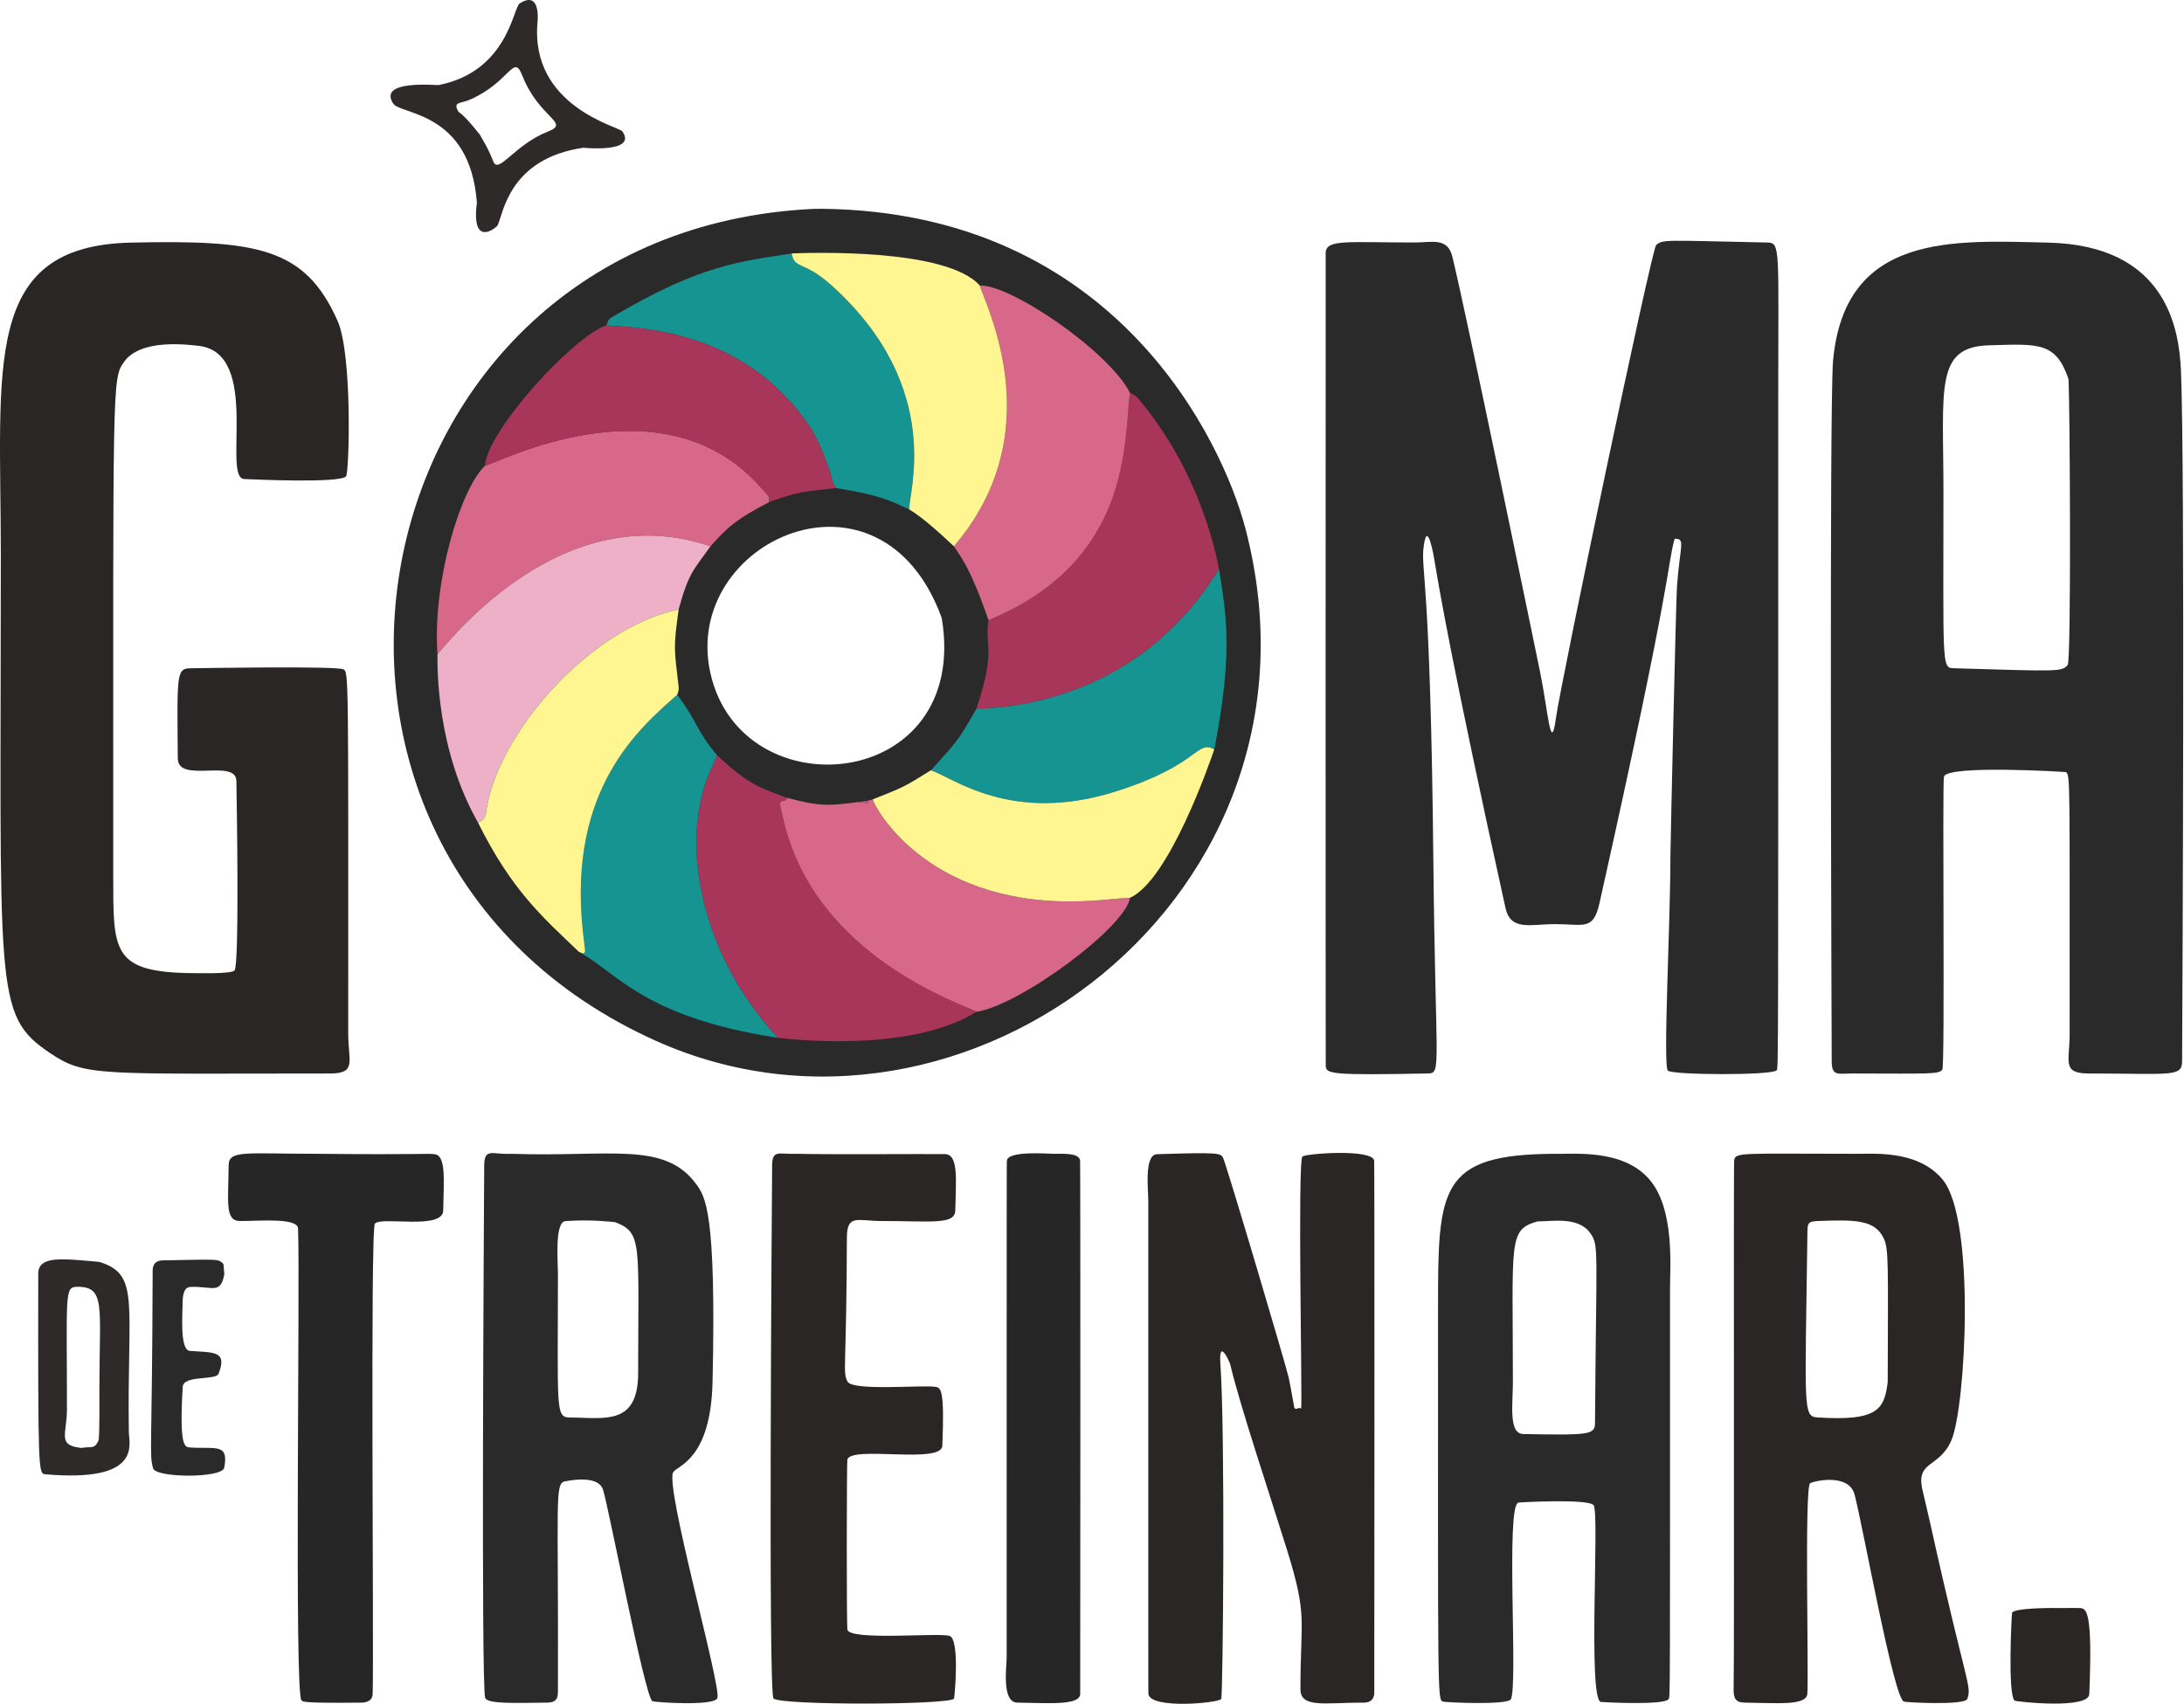 <svg width="924" height="721" viewBox="0 0 924 721" fill="none" xmlns="http://www.w3.org/2000/svg">
<path fill-rule="evenodd" clip-rule="evenodd" d="M344.172 88.393C345.446 88.408 346.72 88.339 347.994 88.354C472.751 89.867 517.487 187.791 526.879 223.544C567.68 378.871 408.049 499.012 277.579 440.491C98.912 360.352 146.643 97.831 344.172 88.393ZM398.425 261.514C372.669 190.638 288.333 228.888 300.495 284.573C313.432 343.809 410.755 335.081 398.425 261.514Z" fill="#2A2A2A"/>
<path fill-rule="evenodd" clip-rule="evenodd" d="M708.498 227.989C705.144 240.121 708.333 240.764 676.729 382.087C674.068 393.987 670.208 391.065 657.962 391.066C647.341 391.067 639.117 394.152 636.903 384.101C614.178 280.955 608.775 248.486 606.798 236.607C606.705 236.045 603.917 219.295 602.356 231.045C600.945 241.671 605.199 241.506 606.427 364.972C607.278 450.501 609.962 454.141 604.361 454.252C562.768 455.078 561.01 454.459 560.894 450.974C560.806 448.329 560.84 107.264 560.871 106.832C561.276 101.183 570.003 102.612 598.676 102.613C605.853 102.613 612.432 100.363 614.455 108.601C620.339 132.562 648.753 270.672 651.655 284.782C654.905 300.578 656.093 319.868 658.271 303.933C660.374 288.547 698.801 105.331 700.671 103.711C703.525 101.238 703.959 101.71 747.866 102.629C753.33 102.743 752.329 105.803 752.329 166.083C752.329 451.885 752.413 452.079 751.659 452.937C749.713 455.15 707.341 454.944 705.613 453.061C703.51 450.77 706.758 389.323 706.702 363.067C706.693 358.942 709.062 254.281 709.485 248.316C710.733 230.702 713.272 227.868 708.496 227.99L708.498 227.989Z" fill="#2A2A2A"/>
<path fill-rule="evenodd" clip-rule="evenodd" d="M922.7 156.487C924.449 196.514 923.319 425.702 923.203 449.111C923.17 455.886 918.627 454.298 883.626 454.272C872.221 454.263 875.616 449.078 875.615 437.644C875.611 328.794 875.884 328.224 874.055 326.738C873.936 326.641 823.864 323.58 822.453 328.644C821.681 331.413 822.939 450.79 821.755 452.594C820.412 454.641 817.07 454.343 784.181 454.272C777.605 454.258 774.978 455.638 774.953 449.114C774.865 425.407 773.923 170.638 775.52 152.775C780.388 98.326 826.593 101.77 866.423 102.665C917.087 103.804 921.862 139.853 922.7 156.487ZM875.155 160.477C869.814 144.556 862.3 145.526 841.515 146.122C818.495 146.782 822.229 164.084 822.229 208.156C822.229 279.852 821.42 282.628 826.251 282.773C871.574 284.127 872.195 284.296 874.784 281.4C876.335 279.665 875.744 172.595 875.155 160.477Z" fill="#2A2A2A"/>
<path fill-rule="evenodd" clip-rule="evenodd" d="M78.503 411.761C83.432 411.757 97.843 412.324 99.245 410.622C101.354 408.063 100.124 336.923 100.013 330.515C99.845 320.774 75.309 331.721 75.219 320.969C74.926 285.701 74.59 282.897 80.416 282.801C85.6 282.716 141.877 281.789 145.229 283.227C147.596 284.243 147.333 285.275 147.328 437.644C147.328 448.972 151.054 454.271 139.699 454.272C40.985 454.278 36.083 455.726 20.98 445.499C-2.814 429.389 0.346 420.035 0.346 234.929C0.346 154.428 -7.849 104.031 55.545 102.659C108.815 101.506 129.044 104.719 142.821 135.779C149.155 150.058 147.756 200.018 146.412 201.575C143.814 204.585 106.764 202.87 103.319 202.711C93.848 202.273 110.505 149.733 84.321 146.39C59.648 143.24 53.984 151.082 52.458 153.195C47.371 160.238 47.893 161.147 47.911 370.711C47.914 401.777 47.403 410.87 78.502 411.762L78.503 411.761Z" fill="#2B2626"/>
<path fill-rule="evenodd" clip-rule="evenodd" d="M657.962 488.257C665.489 488.517 686.501 485.983 697.818 499.098C708.595 511.586 706.551 536.2 706.551 544.739C706.552 717.513 706.618 717.606 706.013 718.912C704.653 721.846 677.353 720.259 677.242 720.225C671.706 718.512 676.747 641.357 674.268 637.037C672.593 634.118 643.035 635.715 642.385 635.867C636.935 637.143 642.285 713.162 639.224 719.067C637.875 721.668 611.223 720.414 610.424 720.068C608.117 719.07 608.398 718.053 608.398 554.301C608.398 503.022 608.536 488.424 657.962 488.257ZM650.414 516.885C637.985 520.455 640.066 524.946 640.066 584.9C640.066 594.383 638.135 606.733 644.5 606.849C672.533 607.36 674.783 607.168 674.817 602.1C675.314 527.742 676.53 527.299 672.924 521.999C667.958 514.7 656.75 516.853 650.414 516.885Z" fill="#2A2A2A"/>
<path fill-rule="evenodd" clip-rule="evenodd" d="M784.181 488.257C790.948 488.49 811.087 485.997 821.936 499.232C835.896 516.262 831.675 595.298 825.598 609.468C820.436 621.504 810.357 617.869 813.391 630.675C813.682 631.903 815.9 641.264 816.956 646.039C831.839 713.281 834.339 713.338 832.312 718.943C831.3 721.741 806.414 720.432 805.474 720.067C801.161 718.389 788.571 647.912 784.668 632.584C782.24 623.049 766.739 626.848 765.781 627.736C763.367 629.973 765.287 709.908 764.638 716.81C764.156 721.935 751.827 720.639 738.289 720.508C734.619 720.473 733.356 719.057 733.461 714.932C733.807 701.371 733.363 493.101 733.693 490.99C734.238 487.505 737 488.257 784.181 488.257ZM798.649 584.864C798.784 534.484 799.121 528.526 796.932 523.988C793.169 516.185 785.116 516.068 768.921 516.711C764.87 516.872 764.73 517.689 764.677 521.781C763.705 595.998 762.669 599.418 768.908 599.821C794.426 601.472 797.214 596.431 798.649 584.864Z" fill="#2B2626"/>
<path fill-rule="evenodd" clip-rule="evenodd" d="M216.196 488.257C258.091 489.702 280.972 482.82 294.398 500.901C298.417 506.314 303.103 512.624 301.456 584.882C300.708 617.716 286.604 620.151 284.839 622.961C281.131 628.864 305.174 713.213 303.524 718.566C302.429 722.12 276.713 720.38 275.964 719.87C272.769 717.696 257.557 638.098 255.173 630.556C254.776 629.299 253.161 624.192 239.123 626.843C234.527 627.711 236.321 634.244 236.051 714.958C236.041 717.808 236.136 720.456 231.489 720.508C217.175 720.67 206.359 721.093 205.27 718.522C203.488 714.315 204.747 511.139 204.859 493.106C204.906 485.478 208.648 488.72 216.197 488.257H216.196ZM260.357 517.215C258.678 517.022 249.349 515.952 239.235 516.747C234.578 517.113 236.051 533.924 236.051 539.001C236.051 596.41 234.892 599.806 241.065 599.836C255.549 599.907 269.956 603.574 269.984 581.075C270.054 525.361 271.735 521.815 260.357 517.215Z" fill="#2A2A2A"/>
<path fill-rule="evenodd" clip-rule="evenodd" d="M550.494 596.064C551.025 592.685 548.909 491.776 551.023 489.418C552.122 488.192 580.78 485.979 581.388 491.206C581.557 492.655 581.492 716.323 581.425 716.851C580.901 721.009 577.011 720.511 575.726 720.515C560.653 720.553 550.225 722.817 550.2 714.957C550.107 685.01 553.443 684.557 544.501 655.866C537.316 632.812 524.219 593.585 520.435 577.162C520.361 576.842 515.485 565.404 516.324 577.225C518.395 606.398 517.432 717.391 516.67 718.928C515.798 720.686 486.709 723.399 485.864 716.853C485.808 716.415 485.814 716.484 485.814 508.403C485.814 503.171 484.006 488.597 489.543 488.422C515.847 487.591 516.393 487.974 517.445 489.947C518.761 492.415 544.205 578.268 545.216 582.962C546.027 586.728 546.613 590.539 547.345 594.321C547.652 595.909 547.611 595.886 547.728 595.951C549.035 596.674 549.105 595.295 550.494 596.064Z" fill="#2B2626"/>
<path fill-rule="evenodd" clip-rule="evenodd" d="M336.678 488.257C351.825 488.605 392.273 488.273 399.861 488.4C405.73 488.498 404.37 500.124 404.16 512.265C404.053 518.465 393.41 516.67 373.014 516.7C362.928 516.715 358.33 513.592 358.301 523.703C358.141 579.928 356.407 580.241 358.552 584.617C360.618 588.833 391.113 585.925 395.943 586.903C397.909 587.301 399.728 587.669 398.668 611.824C398.321 619.722 360.28 611.642 358.495 617.634C358.225 618.541 358.107 688.892 358.549 689.803C360.722 694.285 396.305 690.89 401.627 692.229C406.231 693.387 403.845 718.321 403.64 718.781C402.402 721.552 329.413 721.709 327.222 718.709C325.02 715.694 326.535 511.141 326.668 493.092C326.719 486.214 329.889 488.599 336.679 488.256L336.678 488.257Z" fill="#2B2626"/>
<path fill-rule="evenodd" clip-rule="evenodd" d="M133.963 488.257C179.853 488.709 179.834 488.007 183.8 488.416C188.809 488.932 187.735 499.3 187.511 512.228C187.365 520.632 161.607 514.669 158.618 517.782C156.564 519.921 158.253 701.458 157.655 716.973C157.52 720.462 153.543 720.503 153.081 720.508C128.926 720.757 128.28 720.215 127.551 719.56C124.464 716.788 126.989 541.952 126.105 519.909C125.913 515.114 109.358 516.775 101.428 516.694C95.05 516.629 96.628 508.225 96.736 493.08C96.783 486.561 104.263 488.258 133.963 488.258V488.257Z" fill="#262626"/>
<path fill-rule="evenodd" clip-rule="evenodd" d="M445.685 488.257C448.961 488.325 456.745 487.629 456.969 491.226C457.134 493.878 457.059 715.271 457.009 716.837C456.851 721.783 443.91 720.694 430.395 720.503C423.668 720.408 425.899 705.085 425.899 701.556C425.899 491.778 425.885 491.893 426.009 491.06C426.632 486.875 443.511 488.257 445.684 488.257H445.685Z" fill="#262626"/>
<path fill-rule="evenodd" clip-rule="evenodd" d="M303.381 319.616C316.692 332.21 322.219 333.59 332.945 337.601C332.646 339.863 330.331 338.033 330.056 340.111C329.976 340.717 329.982 340.671 331.625 347.584C345.225 404.819 406.594 424.664 413.177 428.141C385.318 445.473 335.837 439.947 329.095 439.194C295.519 403.236 287.199 354.645 300.956 325.1C301.158 324.665 302.449 321.894 303.381 319.616Z" fill="#A8355A"/>
<path fill-rule="evenodd" clip-rule="evenodd" d="M205.174 197.084C209.326 196.561 278.731 159.521 320.702 204.947C324.69 209.263 324.921 209.612 325.222 210.068C325.95 211.171 324.922 211.336 325.606 212.373C310.654 220.084 307.165 223.834 300.578 231.211C238.354 209.805 190.688 270.473 185.095 276.886C182.888 246.152 194.828 206.97 205.175 197.083L205.174 197.084Z" fill="#D8688A"/>
<path fill-rule="evenodd" clip-rule="evenodd" d="M332.945 337.601C347.323 341.43 350.9 340.969 363.276 339.39C366.613 339.779 366.594 339.857 366.88 339.81C367.672 339.68 366.802 338.855 367.607 338.722L369.246 338.28C369.924 341.479 391.25 381.761 453.324 381.477C463.955 381.428 472.807 380.049 478.062 379.936C476.332 392.331 431.224 425.562 413.177 428.141C406.595 424.663 345.226 404.819 331.625 347.584C329.982 340.671 329.976 340.717 330.056 340.111C330.331 338.032 332.646 339.862 332.945 337.601Z" fill="#D8688A"/>
<path fill-rule="evenodd" clip-rule="evenodd" d="M286.494 294.002C295.834 306.391 293.594 307.744 303.381 319.616C302.449 321.894 301.158 324.665 300.956 325.1C287.199 354.645 295.519 403.236 329.095 439.194C271.925 430.375 261.042 411.445 245.051 402.918C245.616 402.687 246.242 403.673 246.807 403.442C248.104 402.912 247.461 402.454 246.55 393.688C240.317 333.71 270.422 308.257 286.494 294.002Z" fill="#159492"/>
<path fill-rule="evenodd" clip-rule="evenodd" d="M478.021 166.146C479.807 167.369 480.055 166.859 481.42 168.473C509.082 201.159 515.109 238.185 515.744 240.773C480.506 298.452 422.572 299.689 413.098 299.891C421.559 274.467 416.472 273.814 418.212 262.431C478.836 237.481 475.532 187.085 478.02 166.146H478.021Z" fill="#A8355A"/>
<path fill-rule="evenodd" clip-rule="evenodd" d="M414.517 120.835C427.542 120.293 468.941 148.486 478.021 166.146C475.532 187.085 478.837 237.481 418.213 262.431C410.514 240.131 406.566 235.836 403.581 231.181C444.377 183.524 417.727 130.783 414.518 120.836L414.517 120.835Z" fill="#D8688A"/>
<path fill-rule="evenodd" clip-rule="evenodd" d="M334.976 107.249C335.942 113.911 340.167 110.319 351.611 120.587C400.32 164.29 383.99 209.67 384.701 215.609C376.045 211.601 372.325 209.543 353.721 206.533C353.072 205.361 352.783 205.635 352.433 204.207C350.872 197.828 346.425 186.443 342.906 181.087C315.26 139.01 269.176 138.641 256.43 137.697C257.524 136.109 256.623 135.572 258.776 134.292C296.469 111.89 313.155 110.71 334.976 107.249Z" fill="#159492"/>
<path fill-rule="evenodd" clip-rule="evenodd" d="M515.745 240.773C518.867 260.869 521.759 275.847 513.742 317.116C505.962 313.035 507.903 323.428 472.584 334.772C427.87 349.133 403.071 328.902 393.823 325.98C404.74 313.831 405.052 314.119 413.098 299.891C422.572 299.689 480.507 298.452 515.744 240.773H515.745Z" fill="#159492"/>
<path fill-rule="evenodd" clip-rule="evenodd" d="M300.577 231.212C293.421 241.286 291.382 242.315 287.12 257.887C249.215 265.69 209.713 311.252 205.612 344.028C205.164 347.612 202.315 347.871 202.192 348.014C184.695 317.176 185.036 282.739 185.094 276.887C190.687 270.474 238.353 209.806 300.577 231.212Z" fill="#EDB0C7"/>
<path fill-rule="evenodd" clip-rule="evenodd" d="M256.431 137.697C269.177 138.641 315.261 139.01 342.907 181.087C346.426 186.443 350.873 197.829 352.434 204.207C352.784 205.636 353.073 205.361 353.722 206.533C339.27 208.221 339.286 207.639 325.606 212.374C324.921 211.337 325.95 211.171 325.222 210.069C324.921 209.613 324.69 209.264 320.702 204.948C278.731 159.522 209.326 196.562 205.174 197.085C206.057 182.357 242.097 142.741 256.431 137.697Z" fill="#A8355A"/>
<path fill-rule="evenodd" clip-rule="evenodd" d="M287.12 257.886C284.906 274.12 285.163 274.032 287.091 290.374C287.342 292.505 286.509 293.913 286.494 294.002C270.422 308.258 240.317 333.71 246.55 393.688C247.461 402.454 248.104 402.912 246.807 403.442C246.242 403.673 245.616 402.687 245.051 402.918C229.803 388.292 216.615 377.081 202.193 348.013C202.315 347.87 205.164 347.611 205.613 344.027C209.714 311.251 249.215 265.689 287.12 257.886Z" fill="#FFF591"/>
<path fill-rule="evenodd" clip-rule="evenodd" d="M334.976 107.249C341.427 107.004 400.359 104.763 414.517 120.835C417.726 130.783 444.376 183.524 403.58 231.18C389.991 218.343 385.643 216.256 384.701 215.609C383.99 209.67 400.321 164.29 351.611 120.587C340.167 110.319 335.942 113.911 334.976 107.249Z" fill="#FFF591"/>
<path fill-rule="evenodd" clip-rule="evenodd" d="M513.742 317.117C511.859 322.581 494.675 372.441 478.062 379.937C472.807 380.049 463.955 381.429 453.324 381.478C391.251 381.762 369.925 341.479 369.246 338.281C382.15 333.118 382.123 333.3 393.824 325.982C403.071 328.904 427.871 349.135 472.585 334.774C507.904 323.43 505.963 313.037 513.743 317.118L513.742 317.117Z" fill="#FFF591"/>
<path fill-rule="evenodd" clip-rule="evenodd" d="M42.015 534.003C59.419 539.311 53.746 551.153 54.506 605.937C54.579 611.173 60.35 627.478 19.044 623.866C16.244 623.621 16.074 622.115 16.183 539.009C16.193 531.176 26.593 532.638 42.016 534.004L42.015 534.003ZM34.514 612.736C38.814 611.907 39.864 613.491 41.669 609.587C42.223 608.39 42.06 588.092 42.06 586.812C42.06 552.96 44.809 544.379 32.592 544.547C27.215 544.621 28.319 547.498 28.324 596.374C28.325 607.054 24.003 611.647 34.514 612.736Z" fill="#2F2A2A"/>
<path fill-rule="evenodd" clip-rule="evenodd" d="M201.761 85.778C198.868 47.037 169.463 48.651 166.338 43.803C159.745 33.574 184.626 36.188 185.59 35.996C214.869 30.166 217.041 3.273 219.879 1.452C228.673 -4.19 227.504 8.37 227.424 9.233C224.085 45.11 261.906 53.57 263.307 55.584C269.767 64.869 246.78 62.524 246.762 62.526C215.217 67.138 212.865 90.707 210.526 95.361C210.059 96.289 199.271 105.264 201.761 85.778ZM202.99 56.947C206.155 62.603 206.26 62.337 208.753 68.417C210.958 73.794 217.765 61.189 231.759 55.703C241.63 51.833 228.16 50.353 220.899 31.813C217.264 22.533 215.869 34.528 199.111 42.049C194.845 43.963 191.531 42.928 193.853 47.086C194.377 48.025 195.213 47.161 202.989 56.947H202.99Z" fill="#2F2A2A"/>
<path fill-rule="evenodd" clip-rule="evenodd" d="M94.924 539.001C93.412 548.17 89.555 544.093 80.393 544.612C77.303 544.787 77.297 549.951 77.296 550.482C77.29 555.46 75.859 571.374 80.383 571.687C90.67 572.397 96.26 571.62 92.464 581.358C91.34 584.242 77.629 581.792 77.319 586.877C75.793 611.911 78.146 612.377 80.206 612.523C91.023 613.287 96.933 610.485 94.86 621.106C93.982 625.603 65.842 625.465 64.756 621.334C63.081 614.963 64.344 614.84 64.58 538.996C64.585 537.352 64.122 533.443 68.945 533.351C91.756 532.916 91.718 532.893 93.394 533.902C95.189 534.983 94.36 535.323 94.923 539.003L94.924 539.001Z" fill="#2A2A2A"/>
<path fill-rule="evenodd" clip-rule="evenodd" d="M868.327 680.465C872.152 680.55 875.979 680.401 879.804 680.486C882.735 680.551 885.396 681.37 883.927 716.9C883.655 723.488 852.831 720.094 852.343 719.671C849.337 717.066 851.076 683.037 851.272 682.508C852.02 680.492 866.953 680.467 868.327 680.465Z" fill="#2B2626"/>
<path fill-rule="evenodd" clip-rule="evenodd" d="M367.607 338.721C366.802 338.854 367.672 339.678 366.88 339.809C366.594 339.856 366.613 339.778 363.276 339.389C364.72 339.166 366.164 338.944 367.607 338.721Z" fill="#B45C75"/>
</svg>

